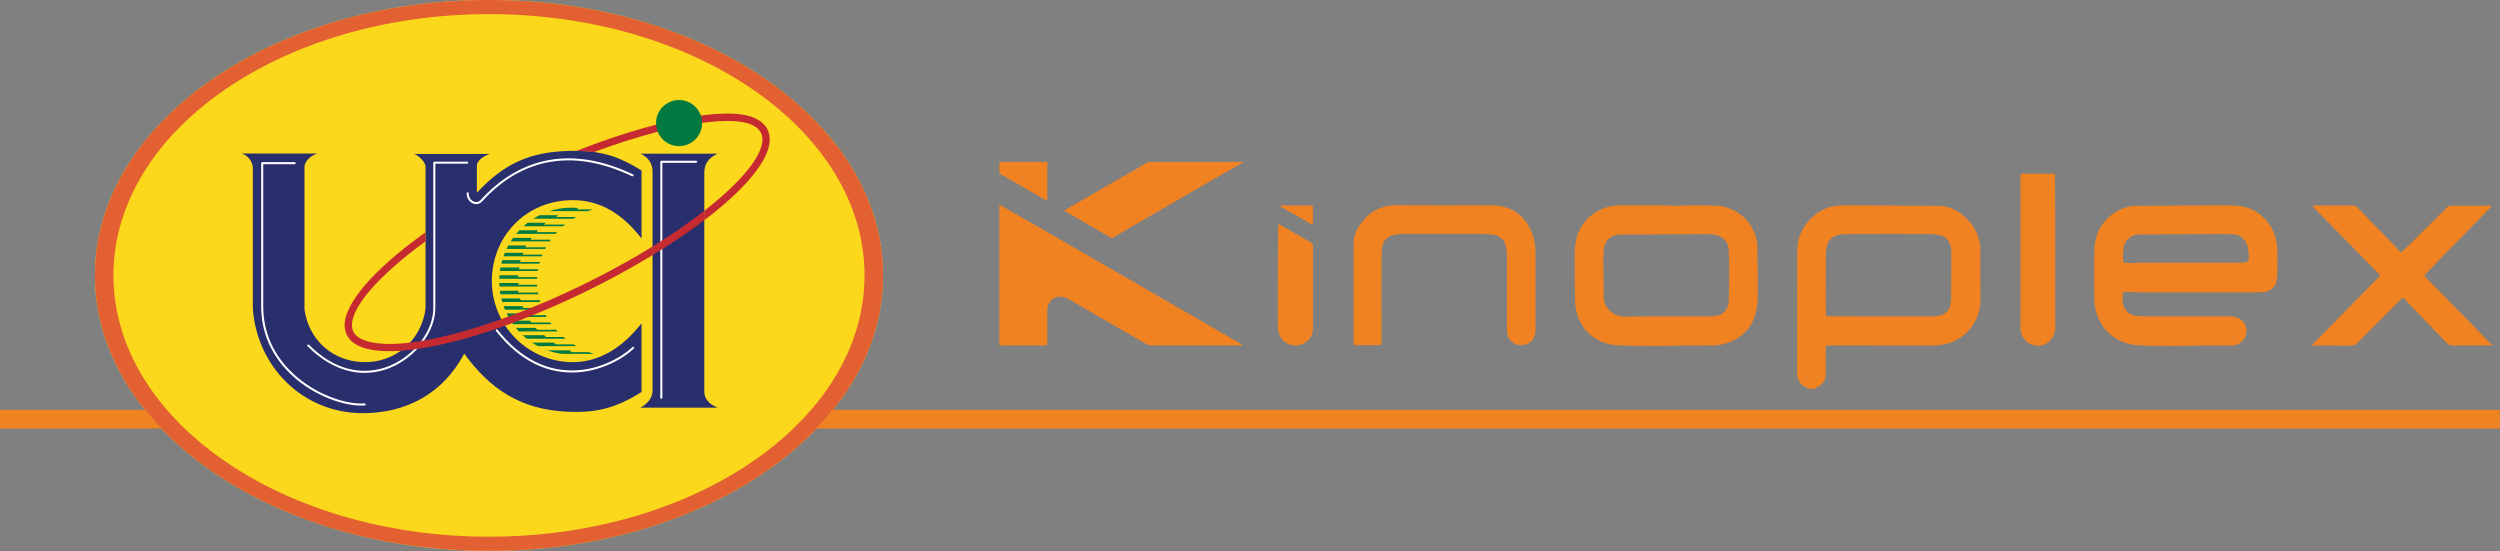 <?xml version="1.0" encoding="UTF-8" standalone="no"?><!DOCTYPE svg PUBLIC "-//W3C//DTD SVG 1.1//EN" "http://www.w3.org/Graphics/SVG/1.1/DTD/svg11.dtd"><svg width="100%" height="100%" viewBox="0 0 5347 1179" version="1.1" xmlns="http://www.w3.org/2000/svg" xmlns:xlink="http://www.w3.org/1999/xlink" xml:space="preserve" xmlns:serif="http://www.serif.com/" style="fill-rule:evenodd;clip-rule:evenodd;stroke-linejoin:round;stroke-miterlimit:2;"><rect x="0" y="0" width="5347" height="1179" fill="#808080" stroke="none"/><rect id="Artboard1" x="0" y="0" width="5346.67" height="1178.1" style="fill:none;"/><clipPath id="_clip1"><rect x="0" y="0" width="5346.67" height="1178.1"/></clipPath><g clip-path="url(#_clip1)"><rect x="0" y="876.557" width="5346.67" height="40.022" style="fill:#f08222;"/><g><path d="M203.067,589.066c-0,-325.34 377.297,-589.066 842.794,-589.066c465.49,-0 842.817,263.727 842.817,589.076c0,325.316 -377.329,589.035 -842.817,589.035c-465.497,0.019 -842.794,-263.709 -842.794,-589.045" style="fill:#fcd81d;fill-rule:nonzero;"/><path d="M242.663,589.103c0,308.602 359.589,558.79 803.205,558.79c443.621,0 803.195,-250.188 803.195,-558.79c0,-308.69 -359.574,-558.883 -803.195,-558.883c-443.625,-0 -803.205,250.183 -803.205,558.883Zm-39.596,-0.037c-0,-325.34 377.297,-589.066 842.794,-589.066c465.49,-0 842.817,263.727 842.817,589.076c0,325.316 -377.329,589.035 -842.817,589.035c-465.497,0.019 -842.794,-263.709 -842.794,-589.045Z" style="fill:#e26031;fill-rule:nonzero;"/><path d="M1167.78,528.795l-44.13,-0l2.089,-3.862l-38.516,0c-1.354,2.475 -2.655,4.986 -3.877,7.553l82.451,0c0.646,-1.238 1.312,-2.472 1.983,-3.691m-7.596,15.708l-42.607,0l2.045,-3.846l-39.905,-0c-1.027,2.484 -1.983,5.008 -2.879,7.551l81.877,0c0.468,-1.239 0.964,-2.483 1.469,-3.713m17.878,-31.882l-43.467,0l2.196,-3.9l-39.348,-0c-1.797,2.498 -3.525,5.043 -5.172,7.637l83.17,0c0.848,-1.262 1.728,-2.505 2.621,-3.737m-27.078,63.297l-40.844,-0l0.954,-3.862l-40.623,-0c-0.452,2.528 -0.866,5.057 -1.203,7.632l81.104,0c0.179,-1.261 0.391,-2.523 0.612,-3.77m3.665,-15.704l-42.562,0l1.859,-3.865l-39.728,0c-0.735,2.524 -1.417,5.052 -2.028,7.619l81.426,0c0.325,-1.252 0.67,-2.515 1.033,-3.754m54.012,-79.952l-45.129,0l3.656,-3.882l-38.622,0c-3.109,2.404 -6.119,4.933 -9.023,7.562l84.771,0c1.426,-1.244 2.869,-2.474 4.347,-3.68m58.926,-32.387l-34.213,0l3.374,-2.958c-20.765,-2.018 -41.722,0.266 -61.563,6.71l82.204,0c3.347,-1.34 6.744,-2.594 10.198,-3.752m-76.209,48.563l-43.369,-0l2.54,-3.903l-39.773,0c-2.338,2.477 -4.589,5.022 -6.748,7.638l83.957,-0c1.109,-1.273 2.244,-2.502 3.393,-3.735m-42.386,96.143l-41.404,0l1.153,-3.871l-40.438,-0c-0.204,2.526 -0.327,5.038 -0.408,7.598l80.922,0c0.033,-1.247 0.104,-2.488 0.175,-3.727m82.983,-128.502l-42.031,-0l3.685,-3.835l-39.445,0c-4.604,2.293 -9.067,4.804 -13.389,7.545l85.108,-0c1.982,-1.271 4.019,-2.507 6.072,-3.71m27.714,289.094l-36.709,0l-5.471,-3.889l-46.68,0c10.181,3.668 20.738,6.217 31.469,7.616l67.94,-0c-3.553,-1.141 -7.069,-2.383 -10.549,-3.727m-54.507,-32.451l-37.567,-0l-3.623,-3.852l-46.182,0c2.832,2.631 5.738,5.17 8.765,7.579l83.107,-0c-1.525,-1.212 -3.01,-2.461 -4.5,-3.727m-56.313,-111.618l-40.128,-0l0,-3.879l-40.873,0c0.071,2.551 0.196,5.091 0.365,7.614l80.874,0c-0.095,-1.239 -0.186,-2.488 -0.238,-3.735m40.411,96.068l-39.632,-0l-4.553,-3.877l-41.825,0c2.142,2.621 4.355,5.155 6.638,7.631l82.859,-0c-1.186,-1.231 -2.338,-2.497 -3.47,-3.756m37.454,31.489l-37.321,0l-5.463,-3.912l-46.06,-0c4.11,2.717 8.341,5.257 12.715,7.587l82.221,-0c-2.055,-1.195 -4.091,-2.417 -6.092,-3.69m-49.813,-46.956l-40.784,-0l-2.55,-3.889l-41.473,0c1.628,2.603 3.355,5.138 5.136,7.633l82.381,-0c-0.922,-1.238 -1.834,-2.488 -2.717,-3.754m-22.732,-47.565l-39.988,0l-2.594,-3.835l-39.464,0c0.612,2.551 1.275,5.074 2.003,7.571l81.159,-0c-0.391,-1.241 -0.761,-2.478 -1.116,-3.736m-3.604,-16.451l-41.854,-0l0,-3.904l-39.615,-0c0.335,2.548 0.726,5.092 1.17,7.604l80.946,-0c-0.241,-1.229 -0.46,-2.47 -0.647,-3.717m16.672,48.527l-41.065,-0l-2.117,-3.86l-40.525,-0c1.23,2.56 2.532,5.075 3.897,7.553l81.904,0c-0.722,-1.22 -1.411,-2.442 -2.094,-3.693m-7.401,-15.528l-40.209,-0l-2.08,-3.868l-40.534,-0c0.929,2.565 1.912,5.107 2.938,7.595l81.478,-0c-0.548,-1.239 -1.079,-2.478 -1.593,-3.727" style="fill:#007a41;fill-rule:nonzero;"/><path d="M1506.38,839.929l0,-471.552c0,-30.464 29.21,-39.74 29.21,-39.74l-166.268,0c-0,0 26.794,8.974 26.361,39.73l-0,466.736c-0,25.174 -26.361,36.842 -26.361,36.842l166.268,0c0,0 -29.21,-8.571 -29.21,-34.408l0,2.392Zm-990.329,-511.508l163.085,0c-19.71,5.313 -27.914,21.261 -27.914,27.963l0,305.466c9.086,64.671 58.616,109.759 123.704,112.555c68.935,2.967 126.458,-45.671 135.189,-114.141l0,-304.128c0,-10.409 -18.341,-26.89 -26.174,-26.89l163.801,-0c-13.294,4.161 -27.812,14.143 -27.812,25.177l-0,57.921c57.889,-62.578 113.974,-87.857 199.045,-89.654c61.928,-1.325 100.586,9.247 153.182,41.957l-0,145.365c-46.184,-59.298 -98.568,-86.768 -162.957,-81.292c-88.853,7.553 -154.014,77.223 -157.218,166.599c-2.812,95.14 70.541,174.485 165.355,179.088c63.522,3.081 115.663,-32.664 154.82,-82.999l-0,147.042c-55.165,34.469 -96.39,45.256 -161.347,41.997c-97.556,-4.923 -163.459,-48.894 -217.86,-124.067c-46.26,86.756 -125.413,127.326 -217.206,127.326c-126.538,-0 -226.154,-97.744 -235.014,-224.291l0,-300.842c0.004,-9.247 -8.023,-26.507 -24.679,-30.152Z" style="fill:#292e6d;fill-rule:nonzero;"/><path d="M772.618,867.446c-40.301,0 -101.794,-21.49 -148.678,-65.157c-29.805,-27.777 -65.327,-75.819 -65.327,-147.08l-0,-306.255c-0.005,-1.2 0.964,-2.178 2.169,-2.183l69.403,-0c1.209,-0 2.192,0.979 2.192,2.191c-0,1.209 -0.983,2.188 -2.192,2.188l-67.205,0l0,304.059c0,69.682 34.764,116.698 63.934,143.865c48.979,45.637 113.969,66.612 152.864,63.75c1.206,-0.096 2.254,0.808 2.349,2.011c0.087,1.204 -0.815,2.257 -2.02,2.347c-2.489,0.178 -4.986,0.274 -7.489,0.264" style="fill:#fff;fill-rule:nonzero;"/><path d="M779.686,797.463c-9.63,-0 -19.268,-0.974 -28.79,-2.958c-32.792,-6.8 -64.092,-24.952 -93.016,-53.95c-0.855,-0.86 -0.855,-2.238 0,-3.107c0.845,-0.851 2.227,-0.851 3.078,0l0.003,0c71.853,72.038 139.621,58.741 173.62,44.405c53.06,-22.375 92.667,-75.484 92.139,-123.546l0,-310.393c0,-1.2 0.974,-2.178 2.174,-2.178l70.336,-0c1.204,0.005 2.181,0.988 2.178,2.191c-0.004,1.204 -0.978,2.178 -2.178,2.178l-68.139,-0l-0,308.185c0.544,49.706 -40.222,104.577 -94.823,127.598c-17.894,7.607 -37.134,11.538 -56.574,11.573m238.899,-360.911c-2.165,-0 -4.369,-0.416 -6.542,-1.249c-8.479,-3.294 -13.966,-11.879 -13.966,-21.852c-0.003,-1.209 0.966,-2.192 2.175,-2.195c1.21,-0.005 2.191,0.969 2.196,2.174l0,0.022c0,9.917 6.021,15.766 11.169,17.77c5.215,2.014 10.493,0.841 14.109,-3.157c60.749,-67.005 166.666,-130.933 326.292,-54.99c1.055,0.61 1.407,1.952 0.797,3.002c-0.531,0.921 -1.663,1.323 -2.656,0.951c-70.889,-33.722 -137.261,-42.435 -197.293,-25.895c-45.538,12.538 -87.232,39.415 -123.912,79.88c-3.286,3.626 -7.709,5.529 -12.369,5.529m204.656,360.178c-4.161,-0 -8.402,-0.15 -12.68,-0.452c-56.047,-3.941 -106.42,-33.619 -149.725,-88.198c-0.762,-0.947 -0.603,-2.319 0.344,-3.071c0.947,-0.753 2.313,-0.595 3.073,0.344c42.509,53.586 91.835,82.699 146.611,86.561c65.956,4.659 120.135,-28.893 141.748,-49.434c0.843,-0.858 2.232,-0.866 3.092,-0.027c0.859,0.85 0.868,2.242 0.018,3.1c-0.035,0.035 -0.071,0.071 -0.106,0.098c-20.74,19.7 -70.713,51.079 -132.375,51.079m191.218,56.245c-1.204,0 -2.18,-0.974 -2.18,-2.179l0,-504.831c0,-1.213 0.976,-2.191 2.18,-2.191l74.394,-0c1.204,-0 2.188,0.979 2.188,2.191c0,1.209 -0.984,2.187 -2.188,2.187l-72.216,-0l-0,502.644c0.008,1.205 -0.964,2.188 -2.178,2.196" style="fill:#fff;fill-rule:nonzero;"/><path d="M1608.63,267.272c14.344,6.721 21.552,16.359 22.029,29.431c1.327,36.365 -45.795,92.874 -124.272,154.111l0,20.202c89.581,-68.011 141.556,-131.2 139.96,-174.883c-0.689,-19.015 -11.43,-33.929 -31.061,-43.133c-65.371,-30.646 -238.979,12.88 -382.084,69.662l0.029,0.092c12.369,0.081 24.729,0.921 36.992,2.529c153.136,-57.075 289.619,-80.903 338.407,-58.011m-731.852,465.465c-44.632,5.349 -80.318,3.392 -102.848,-7.172c-13.082,-6.137 -19.953,-14.892 -21.008,-26.707c-3.582,-40.101 56.487,-109.615 157.209,-182.594l-0,-19.344l-0.036,-0.054c-112.453,79.787 -177.056,155.82 -172.814,203.403c1.541,17.399 11.923,31.071 29.994,39.553c21.033,9.881 51.917,13.05 89.916,10.395c7.11,-5.136 13.67,-10.997 19.587,-17.47m462.147,-172.143c-89.1,50.059 -181.673,91.772 -266.444,121.939c2.541,4.807 5.296,9.456 8.288,13.962c84.417,-30.23 176.306,-71.871 265.841,-122.172c16.522,-9.27 32.886,-18.821 49.08,-28.643l-0,-18.525c-18.69,11.538 -37.621,22.685 -56.765,33.439" style="fill:#c62a31;fill-rule:nonzero;"/><path d="M876.774,732.737c-5.915,6.481 -12.476,12.325 -19.587,17.46c60.023,-4.179 137.933,-23.021 223.578,-53.694c-2.994,-4.505 -5.747,-9.156 -8.288,-13.962c-73.63,26.201 -141.342,43.663 -195.703,50.196m629.609,-281.922c-32.043,25.013 -69.339,50.801 -110.706,76.343l0,18.532c41.315,-25.062 78.43,-50.177 110.706,-74.673l0,-20.202" style="fill:#c62a31;fill-rule:nonzero;"/><path d="M1403.52,268.995c-3.16,-27.081 16.187,-51.598 43.159,-54.764c27.022,-3.174 51.434,16.212 54.595,43.283c3.189,27.032 -16.123,51.538 -43.155,54.739c-27.015,3.133 -51.453,-16.222 -54.589,-43.236c0,-0.009 -0.01,-0.014 -0.01,-0.022" style="fill:#007a41;fill-rule:nonzero;"/></g><g><path d="M3868.9,831.509c-1.948,-0.975 -3.653,-2.192 -5.601,-2.923c-12.178,-4.627 -19.728,-17.048 -19.728,-28.982c0.244,-88.165 -0.243,-176.573 0.244,-264.738c-0,-24.842 9.742,-46.274 26.547,-64.541c13.638,-15.1 30.687,-25.329 50.658,-29.225c5.358,-0.975 10.716,-1.705 16.074,-1.705c18.753,-0.244 37.507,-0.244 56.016,-0c51.146,0.243 102.291,0.73 153.68,0.974c14.369,-0 27.277,4.384 39.211,11.447c24.111,14.613 40.429,35.558 47.492,63.322c1.218,5.115 1.948,10.717 1.948,16.075c0.244,37.263 -0.243,74.526 0.244,111.545c0.487,39.699 -27.765,83.294 -76.474,93.767c-9.255,1.948 -18.51,2.435 -27.765,2.435c-72.578,-0 -144.912,-0.244 -217.489,-0.244c-9.011,0 -9.011,0 -9.011,9.012c-0,16.805 -0.244,33.61 -0,50.171c0.243,15.1 -6.333,25.572 -20.702,31.174c-1.461,0.487 -2.436,1.705 -3.653,2.679c-3.897,-0.243 -7.794,-0.243 -11.691,-0.243Zm155.385,-154.898l109.84,0c4.384,0 9.011,-0.487 13.395,-1.217c13.883,-2.923 23.137,-13.152 24.599,-27.521c0.487,-4.871 0.974,-9.742 0.974,-14.613c0.243,-18.754 0.243,-37.507 0.243,-56.017c0,-14.125 0.244,-28.008 0,-42.133c-0.487,-18.267 -11.203,-29.47 -25.816,-32.392c-6.332,-1.218 -12.664,-1.949 -18.997,-2.192c-53.337,-0.244 -106.674,-0.244 -160.011,-0c-10.229,-0 -20.702,0.243 -30.931,0.974c-16.318,1.218 -27.521,11.203 -30.444,25.329c-0.974,5.114 -1.948,10.472 -1.948,15.587c-0.243,31.905 -0.243,63.81 -0.243,95.715c-0,10.229 -0,20.701 0.243,30.93c0,7.063 0.487,7.307 7.063,7.307l3.41,-0c36.288,0.243 72.334,0.243 108.623,0.243Z" style="fill:#f08222;fill-rule:nonzero;"/><path d="M2137.51,437.446c25.572,14.613 50.901,29.226 76.474,44.083c67.463,38.968 134.926,77.935 202.389,116.66c59.183,34.097 118.365,68.193 177.547,102.534c21.189,12.177 42.378,24.598 64.784,37.506c-2.435,0.244 -3.653,0.487 -5.114,0.487l-191.673,0c-3.653,0 -6.819,-0.73 -9.986,-2.679c-55.529,-32.148 -110.814,-64.053 -166.344,-96.201c-8.037,-4.628 -16.317,-6.82 -25.085,-4.384c-12.421,3.166 -20.215,14.126 -20.458,28.008l-0,64.784c-0,11.69 0.974,10.472 -10.229,10.472l-85.242,0c-2.436,0 -4.628,0.244 -7.063,0.488l-0,-301.758Z" style="fill:#f08222;fill-rule:nonzero;"/><path d="M5331.41,739.204c-2.436,-0.244 -4.628,-0.488 -7.063,-0.488l-79.397,0c-4.628,0 -8.037,-1.217 -11.203,-4.627c-27.278,-28.495 -55.042,-56.99 -82.32,-85.242c-3.897,-4.14 -7.55,-8.281 -11.69,-12.665c-2.679,2.436 -4.871,4.141 -6.82,6.089c-30.2,30.444 -60.4,60.644 -90.6,91.331c-3.897,3.897 -7.793,5.602 -13.395,5.602c-25.816,-0.244 -51.876,-0.244 -77.692,-0.244l-7.307,-0c49.441,-50.415 97.907,-99.612 146.86,-149.539c-1.461,-1.705 -2.435,-3.41 -3.896,-4.627c-26.06,-26.304 -51.876,-52.607 -77.936,-79.154c-20.215,-20.458 -40.186,-41.403 -60.4,-61.861c-0.974,-0.975 -1.705,-1.949 -3.41,-3.654c2.192,-0.243 3.41,-0.487 4.871,-0.487l83.05,0c3.41,0 5.845,0.975 8.281,3.41c27.765,28.495 55.286,56.99 83.05,85.486c2.679,2.679 5.358,5.601 8.037,8.524c2.679,2.679 3.41,2.679 6.333,-0c7.55,-7.063 14.856,-14.126 22.406,-21.432c23.868,-23.625 47.736,-47.492 71.603,-71.36c3.167,-3.166 6.333,-4.384 10.717,-4.384c27.034,0.243 54.067,-0 81.345,-0c1.218,-0 2.192,-0 4.14,0.243c-0.974,1.462 -1.461,2.679 -2.192,3.41c-25.329,25.816 -50.658,51.876 -75.987,77.692c-20.945,21.189 -41.647,42.621 -62.348,64.054c-1.218,1.217 -2.192,2.679 -3.41,4.14c1.461,1.705 2.679,3.166 4.14,4.627c19.484,19.971 38.968,39.942 58.452,59.67c26.303,27.034 52.607,54.068 79.153,81.102c1.462,1.461 3.167,2.435 4.871,3.653c-0.243,-0 -0.243,0.243 -0.243,0.731Z" style="fill:#f08222;fill-rule:nonzero;"/><path d="M2660.17,346.359c-33.61,19.24 -67.22,38.481 -100.83,57.965c-59.182,34.097 -118.364,68.437 -177.303,102.777c-3.41,1.949 -5.845,1.705 -9.011,-0.243c-28.252,-16.318 -56.504,-32.636 -84.512,-48.954c-3.897,-2.191 -8.037,-4.627 -12.665,-7.306c2.192,-1.461 3.897,-2.679 5.359,-3.41c52.119,-29.956 104.239,-60.156 156.358,-90.113c5.602,-3.409 11.203,-7.063 16.805,-10.472c68.437,-0.244 137.118,-0.244 205.799,-0.244Z" style="fill:#f08222;fill-rule:nonzero;"/><path d="M2240.29,346.359c0,2.436 -0.243,5.115 -0.243,7.55l-0,75.744c-2.436,-1.218 -4.141,-1.949 -5.602,-2.923c-30.443,-17.292 -60.644,-34.827 -91.087,-52.363c-1.705,-0.974 -3.897,-1.461 -5.845,-2.192l-0,-25.816l102.777,0Z" style="fill:#f08222;fill-rule:nonzero;"/><path d="M4829.46,625.223l-249.637,-0c-10.229,-0 -20.702,-0.487 -30.931,-0.975c-1.461,0 -3.166,0 -4.627,0.244c-1.949,0.244 -3.167,1.218 -3.654,3.166c-2.435,12.665 -0.974,24.842 6.333,35.802c4.871,7.063 12.177,10.229 20.214,11.69c5.358,0.974 10.716,1.461 16.318,1.461l185.828,0c7.793,0 15.1,1.218 21.676,5.602c19.727,12.665 18.266,41.403 -2.436,52.85c-4.627,2.679 -9.498,4.141 -15.1,3.897l-60.156,-0c-22.651,0.244 -45.544,0.974 -68.194,0.731c-24.112,-0 -48.223,0.243 -72.334,-1.218c-47.249,-2.923 -81.589,-34.341 -91.088,-77.936c-1.948,-8.768 -2.435,-17.779 -2.435,-26.79c-0,-33.366 -0.487,-66.733 0.244,-99.855c0.974,-45.3 30.93,-83.781 78.422,-93.279c1.949,-0.488 3.897,-0.244 5.845,-0.244c11.204,-0 22.163,-0 33.367,-0.244c50.901,-0.243 102.047,-0.73 152.948,-0.974c12.909,0 26.06,0 38.968,1.462c19.241,1.948 36.289,9.985 50.658,23.137c16.805,15.587 26.791,34.827 29.957,57.234c0.974,7.306 1.218,14.856 1.218,22.163c0.243,11.203 0.243,22.163 -0,33.366c-0,7.306 -0.487,14.369 -1.218,21.676c-1.218,13.395 -11.203,23.867 -24.598,25.816c-5.115,0.731 -10.473,1.218 -15.588,1.218Zm-287.387,-63.323c6.575,0.243 13.395,0.731 20.214,0.731c3.653,-0 7.307,-0.731 10.96,-0.731l223.578,-0c9.742,-0.244 13.639,-4.14 13.151,-13.639c-0.487,-6.089 -0.974,-12.421 -2.191,-18.51c-0.975,-4.627 -2.923,-9.498 -5.359,-13.395c-5.358,-8.768 -13.395,-14.126 -23.867,-14.856c-10.473,-0.731 -20.946,-0.974 -31.418,-0.974c-57.721,0.243 -115.199,0.487 -172.92,0.974c-14.856,-0 -28.739,10.959 -31.661,25.329c-2.192,10.472 -2.192,21.189 -1.705,31.905c0.243,0.73 0.731,1.705 1.218,3.166Z" style="fill:#f08222;fill-rule:nonzero;"/><path d="M3465.83,439.151l85.485,0c8.768,0 17.536,0.974 26.304,0.974c24.355,-0.243 48.709,-1.217 73.064,-0.73c12.421,0.243 25.329,-0.487 37.75,3.166c36.533,10.473 60.157,33.61 68.681,71.116c0.974,4.628 1.462,9.255 1.462,13.882c0.487,34.341 1.217,68.438 0.974,102.778c-0,10.96 -0.974,22.163 -3.166,33.123c-7.063,35.802 -28.983,58.939 -63.323,70.385c-9.498,3.167 -19.484,4.871 -29.713,4.871c-21.189,0 -42.378,0 -63.81,0.244c-17.779,0.244 -35.314,0.974 -53.094,0.731c-28.982,-0 -57.964,0.243 -86.947,-1.218c-39.942,-2.192 -73.795,-25.573 -86.216,-66.489c-2.922,-9.742 -4.627,-19.727 -4.627,-29.956c-0.244,-30.931 -0.975,-61.862 -0.731,-92.793c0,-12.177 0.244,-24.355 3.166,-36.532c9.011,-38.237 38.481,-64.784 76.718,-72.09c5.845,-1.218 11.934,-1.218 18.023,-1.462Zm100.585,237.46l90.601,0c4.14,0 8.524,-0.487 12.664,-0.974c14.37,-2.192 27.034,-12.908 27.765,-31.905c0.73,-19.971 0.73,-40.185 0.974,-60.156c-0,-13.152 -0.487,-26.547 -0.731,-39.699l0,-7.55c-0.243,-16.074 -10.229,-29.713 -25.816,-33.366c-7.793,-1.948 -16.074,-2.192 -24.355,-2.192c-61.374,0.244 -122.748,0.487 -183.879,0.974c-16.562,0 -31.418,11.691 -33.366,31.662c-0.731,8.767 -0.975,17.535 -0.975,26.303c0.244,26.06 0.487,52.119 0.975,78.179c-0,3.897 0.974,8.037 2.679,11.934c6.332,16.074 23.624,27.278 40.672,27.278c30.687,-0.731 61.618,-0.488 92.792,-0.488Z" style="fill:#f08222;fill-rule:nonzero;"/><path d="M3087.11,439.151c35.071,0 70.142,-0.243 105.213,0c41.891,0.487 73.065,24.355 85.973,63.81c4.14,12.421 5.845,25.329 5.845,38.481l0,164.882c0,6.576 -1.218,12.665 -4.871,18.267c-7.55,11.446 -21.432,16.317 -34.827,12.421c-12.665,-3.897 -21.433,-15.344 -21.433,-28.983l0,-163.665c0,-6.088 -0.73,-11.934 -2.192,-17.779c-3.409,-15.83 -16.317,-24.111 -31.174,-25.329c-10.959,-0.974 -22.163,-0.974 -33.122,-0.974c-51.876,0 -103.752,-0.244 -155.385,0c-6.819,0 -13.638,0.731 -20.214,2.192c-12.908,2.679 -21.433,10.96 -24.112,23.868c-1.217,5.358 -1.948,10.716 -1.948,16.074c-0.244,61.618 0,122.992 0,184.61l0,4.628c0,6.332 0,6.575 -6.576,6.575l-46.761,0c-6.576,0 -6.576,0 -6.576,-6.332l-0,-210.426c-0,-13.395 4.14,-25.573 11.203,-37.02c14.126,-22.893 34.097,-37.993 60.644,-43.838c5.114,-1.218 10.473,-1.705 15.587,-1.705c34.584,0.243 69.655,0.243 104.726,0.243Z" style="fill:#f08222;fill-rule:nonzero;"/><path d="M4395.7,540.955c-0,53.824 -0.244,107.405 -0,161.229c-0,14.369 -9.742,30.687 -26.06,35.558c-24.599,7.307 -48.223,-11.203 -48.223,-35.071c0.244,-108.136 0,-216.271 0,-324.407l0,-3.41c0,-2.192 1.218,-3.166 3.166,-3.409l67.707,-0c1.948,-0 2.923,0.974 2.923,2.922l-0,5.845c0.487,53.581 0.487,107.162 0.487,160.743Z" style="fill:#f08222;fill-rule:nonzero;"/><path d="M2734.45,479.337c1.949,0.974 3.41,1.461 4.628,2.192c21.675,12.421 43.108,24.842 64.784,37.263c3.409,1.948 4.384,4.14 4.384,8.037l-0,175.842c-0,15.831 -11.691,33.854 -34.097,36.045c-19.728,1.949 -37.263,-11.933 -40.186,-31.174c-0.487,-4.14 -0.974,-8.037 -0.974,-12.177c-0,-36.289 -0.244,-72.334 -0,-108.623c0.243,-33.853 0.487,-67.707 0.731,-101.56c0.243,-1.948 0.487,-3.653 0.73,-5.845Z" style="fill:#f08222;fill-rule:nonzero;"/><path d="M2807.76,481.285c-24.598,-14.126 -47.979,-27.764 -71.603,-41.16l0,-0.73l65.515,-0c6.332,-0 6.332,-0 6.332,6.576l-0,29.713c0.244,1.461 -0,2.922 -0.244,5.601Z" style="fill:#f08222;fill-rule:nonzero;"/></g></g></svg>